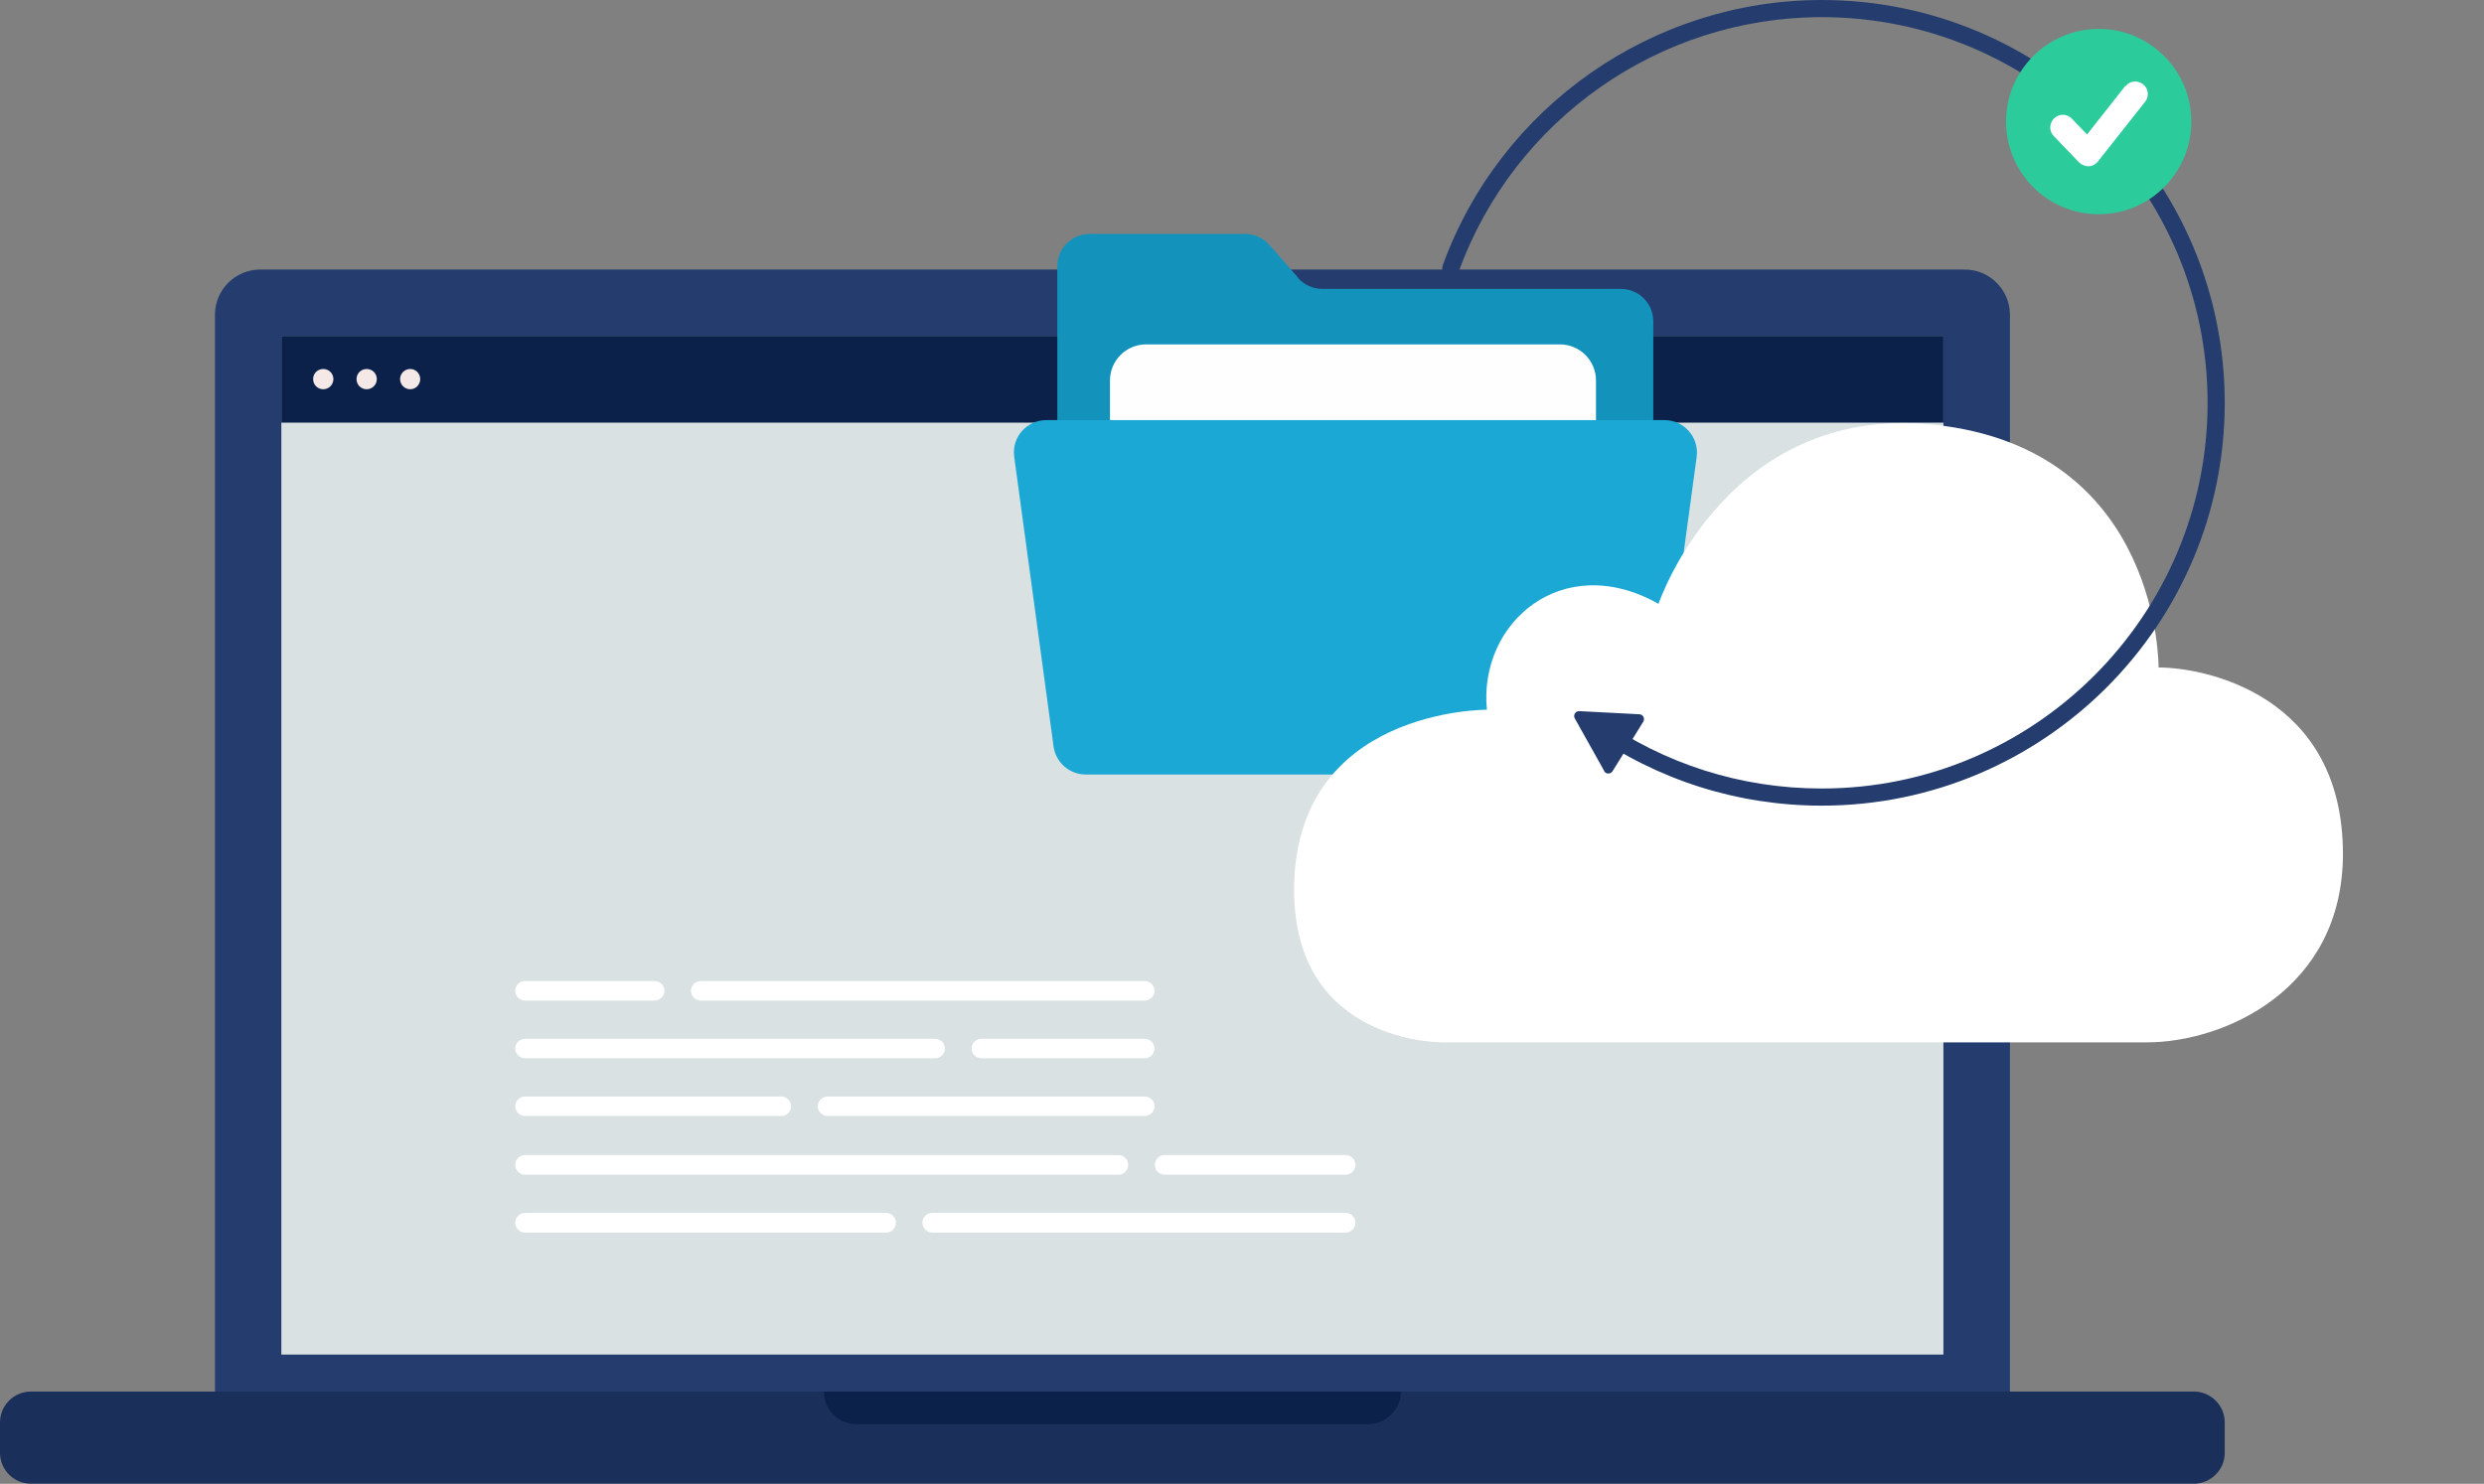 <svg width="405" height="242" viewBox="0 0 405 242" fill="none" xmlns="http://www.w3.org/2000/svg">
<rect x="0" y="0" width="405" height="242" fill="#808080" stroke="none"/>
<path d="M327.706 231.764H35.047V51.327C35.047 47.267 38.355 43.96 42.416 43.96H320.337C324.399 43.96 327.706 47.267 327.706 51.327V231.788V231.764Z" fill="#243D6E"/>
<path d="M316.86 54.78H45.871V220.919H316.86V54.78Z" fill="#D9E1E3"/>
<path d="M316.86 54.78H45.871V68.931H316.86V54.78Z" fill="#0B214A"/>
<path d="M68.514 61.831C68.514 62.731 67.784 63.484 66.884 63.484C65.984 63.484 65.231 62.755 65.231 61.831C65.231 60.907 65.984 60.178 66.884 60.178C67.784 60.178 68.514 60.907 68.514 61.831Z" fill="#F5E9E7"/>
<path d="M61.437 61.831C61.437 62.731 60.707 63.484 59.783 63.484C58.858 63.484 58.129 62.755 58.129 61.831C58.129 60.907 58.858 60.178 59.783 60.178C60.707 60.178 61.437 60.907 61.437 61.831Z" fill="#F5E9E7"/>
<path d="M54.358 61.831C54.358 62.731 53.629 63.484 52.705 63.484C51.78 63.484 51.051 62.755 51.051 61.831C51.051 60.907 51.78 60.178 52.705 60.178C53.629 60.178 54.358 60.907 54.358 61.831Z" fill="#F5E9E7"/>
<path d="M5.035 226.949H357.695C360.468 226.949 362.729 229.211 362.729 231.983V236.943C362.729 239.714 360.468 241.976 357.695 241.976H5.035C2.262 241.976 0 239.714 0 236.943V231.983C0 229.211 2.262 226.949 5.035 226.949Z" fill="#1A305B"/>
<path d="M134.327 226.949C134.327 229.891 136.711 232.274 139.629 232.274H223.076C226.019 232.274 228.402 229.891 228.402 226.949H134.303H134.327Z" fill="#0B214A"/>
<path d="M211.67 45.322L206.976 39.948C205.978 38.806 204.519 38.149 202.987 38.149H177.668C174.75 38.149 172.391 40.508 172.391 43.425V75.156C172.391 78.073 174.75 80.432 177.668 80.432H264.277C267.195 80.432 269.555 78.073 269.555 75.156V52.397C269.555 49.48 267.195 47.121 264.277 47.121H215.61C214.078 47.121 212.643 46.465 211.621 45.322H211.67Z" fill="#1393BC"/>
<path d="M260.238 75.107H180.975V62.05C180.975 58.792 183.626 56.166 186.86 56.166H254.328C257.587 56.166 260.214 58.816 260.214 62.05V75.107H260.238Z" fill="#FEFEFE"/>
<path d="M170.615 68.518H271.402C274.589 68.518 277.045 71.338 276.632 74.499L270.211 121.766C269.846 124.367 267.633 126.313 264.982 126.313H177.011C174.384 126.313 172.147 124.367 171.782 121.766L165.361 74.499C164.923 71.338 167.38 68.518 170.59 68.518H170.615Z" fill="#1BA8D4"/>
<path d="M257.652 170H235.193C235.193 170 211 170.342 211 145.125C211 115.498 242.43 115.755 242.43 115.755C241.017 101.584 254.762 89.66 270.412 98.48C270.412 98.48 281.802 64.635 317.043 69.473C352.283 74.311 351.941 108.862 351.941 108.862C359.541 108.862 382 113.357 382 139.26C382 161.458 362.56 170 350.035 170H257.609H257.652Z" fill="white"/>
<path d="M297.012 131.394C283.319 131.394 270.186 127.212 259.047 119.334C258.414 118.897 258.268 118.022 258.706 117.389C259.144 116.757 260.02 116.611 260.652 117.049C271.329 124.611 283.879 128.598 297.012 128.598C331.719 128.598 359.932 100.369 359.932 65.697C359.932 31.025 331.695 2.796 297.012 2.796C270.624 2.796 246.862 19.451 237.863 44.228C237.595 44.957 236.817 45.322 236.063 45.054C235.333 44.787 234.969 43.984 235.236 43.255C244.624 17.385 269.456 0 297.012 0C333.251 0 362.729 29.469 362.729 65.697C362.729 101.925 333.251 131.394 297.012 131.394Z" fill="#243D6E"/>
<path d="M261.553 125.729L256.762 117.171C256.446 116.611 256.883 115.955 257.492 115.979L267.293 116.49C267.901 116.514 268.242 117.195 267.925 117.705L262.915 125.778C262.599 126.288 261.845 126.288 261.529 125.754L261.553 125.729Z" fill="#243D6E"/>
<path d="M357.281 19.84C357.281 28.18 350.52 34.94 342.178 34.94C333.836 34.94 327.074 28.18 327.074 19.84C327.074 11.501 333.836 4.717 342.178 4.717C350.52 4.717 357.281 11.476 357.281 19.84Z" fill="#2CCB9B"/>
<path d="M346.507 14.029C346.507 14.029 342.203 19.5 340.281 21.931C339.089 20.692 337.8 19.354 337.8 19.354C337.022 18.527 335.733 18.503 334.906 19.306C334.104 20.084 334.055 21.397 334.857 22.199L338.968 26.478C339.381 26.892 339.965 27.135 340.549 27.11C341.132 27.11 341.692 26.794 342.057 26.332L349.742 16.607C350.448 15.731 350.302 14.418 349.402 13.738C348.502 13.033 347.213 13.178 346.532 14.078L346.507 14.029Z" fill="white"/>
<g clip-path="url(#clip0_123_2638)">
<path d="M112.66 161.591C112.66 162.482 113.394 163.183 114.263 163.183H186.634C187.531 163.183 188.237 162.455 188.237 161.591C188.237 160.701 187.504 160 186.634 160H114.263C113.366 160 112.66 160.728 112.66 161.591Z" fill="white"/>
<path d="M84 161.591C84 162.482 84.734 163.183 85.603 163.183H106.711C107.608 163.183 108.341 162.455 108.341 161.591C108.341 160.701 107.608 160 106.711 160H85.603C84.706 160 84 160.728 84 161.591Z" fill="white"/>
<path d="M158.408 171.005C158.408 171.895 159.142 172.597 160.011 172.597H186.634C187.531 172.597 188.237 171.868 188.237 171.005C188.237 170.115 187.503 169.414 186.634 169.414H160.011C159.115 169.414 158.408 170.142 158.408 171.005Z" fill="white"/>
<path d="M84 171.005C84 171.895 84.734 172.597 85.603 172.597H152.459C153.356 172.597 154.062 171.868 154.062 171.005C154.062 170.115 153.329 169.414 152.459 169.414H85.603C84.706 169.414 84 170.142 84 171.005Z" fill="white"/>
<path d="M133.334 180.419C133.334 181.309 134.067 182.011 134.937 182.011H186.634C187.531 182.011 188.237 181.282 188.237 180.419C188.237 179.529 187.504 178.828 186.634 178.828H134.937C134.04 178.828 133.334 179.556 133.334 180.419Z" fill="white"/>
<path d="M84 180.419C84 181.309 84.734 182.011 85.603 182.011H127.385C128.281 182.011 128.988 181.282 128.988 180.419C128.988 179.529 128.254 178.828 127.385 178.828H85.603C84.706 178.828 84 179.556 84 180.419Z" fill="white"/>
<path d="M188.291 189.995C188.291 190.885 189.025 191.586 189.894 191.586H219.369C220.266 191.586 220.999 190.858 220.999 189.995C220.999 189.105 220.266 188.376 219.369 188.376H189.894C188.997 188.376 188.291 189.105 188.291 189.995Z" fill="white"/>
<path d="M84 189.995C84 190.885 84.734 191.586 85.603 191.586H182.342C183.239 191.586 183.945 190.858 183.945 189.995C183.945 189.105 183.212 188.376 182.342 188.376H85.603C84.706 188.376 84 189.105 84 189.995Z" fill="white"/>
<path d="M150.395 199.409C150.395 200.299 151.128 201.027 151.997 201.027H219.37C220.266 201.027 221 200.299 221 199.409C221 198.518 220.266 197.817 219.37 197.817H151.997C151.101 197.817 150.395 198.545 150.395 199.409Z" fill="white"/>
<path d="M84 199.409C84 200.299 84.734 201.027 85.603 201.027H144.472C145.369 201.027 146.075 200.299 146.075 199.409C146.075 198.518 145.342 197.817 144.472 197.817H85.603C84.706 197.817 84 198.545 84 199.409Z" fill="white"/>
</g>
<defs>
<clipPath id="clip0_123_2638">
<rect width="137" height="41" fill="white" transform="translate(84 160)"/>
</clipPath>
</defs>
</svg>
